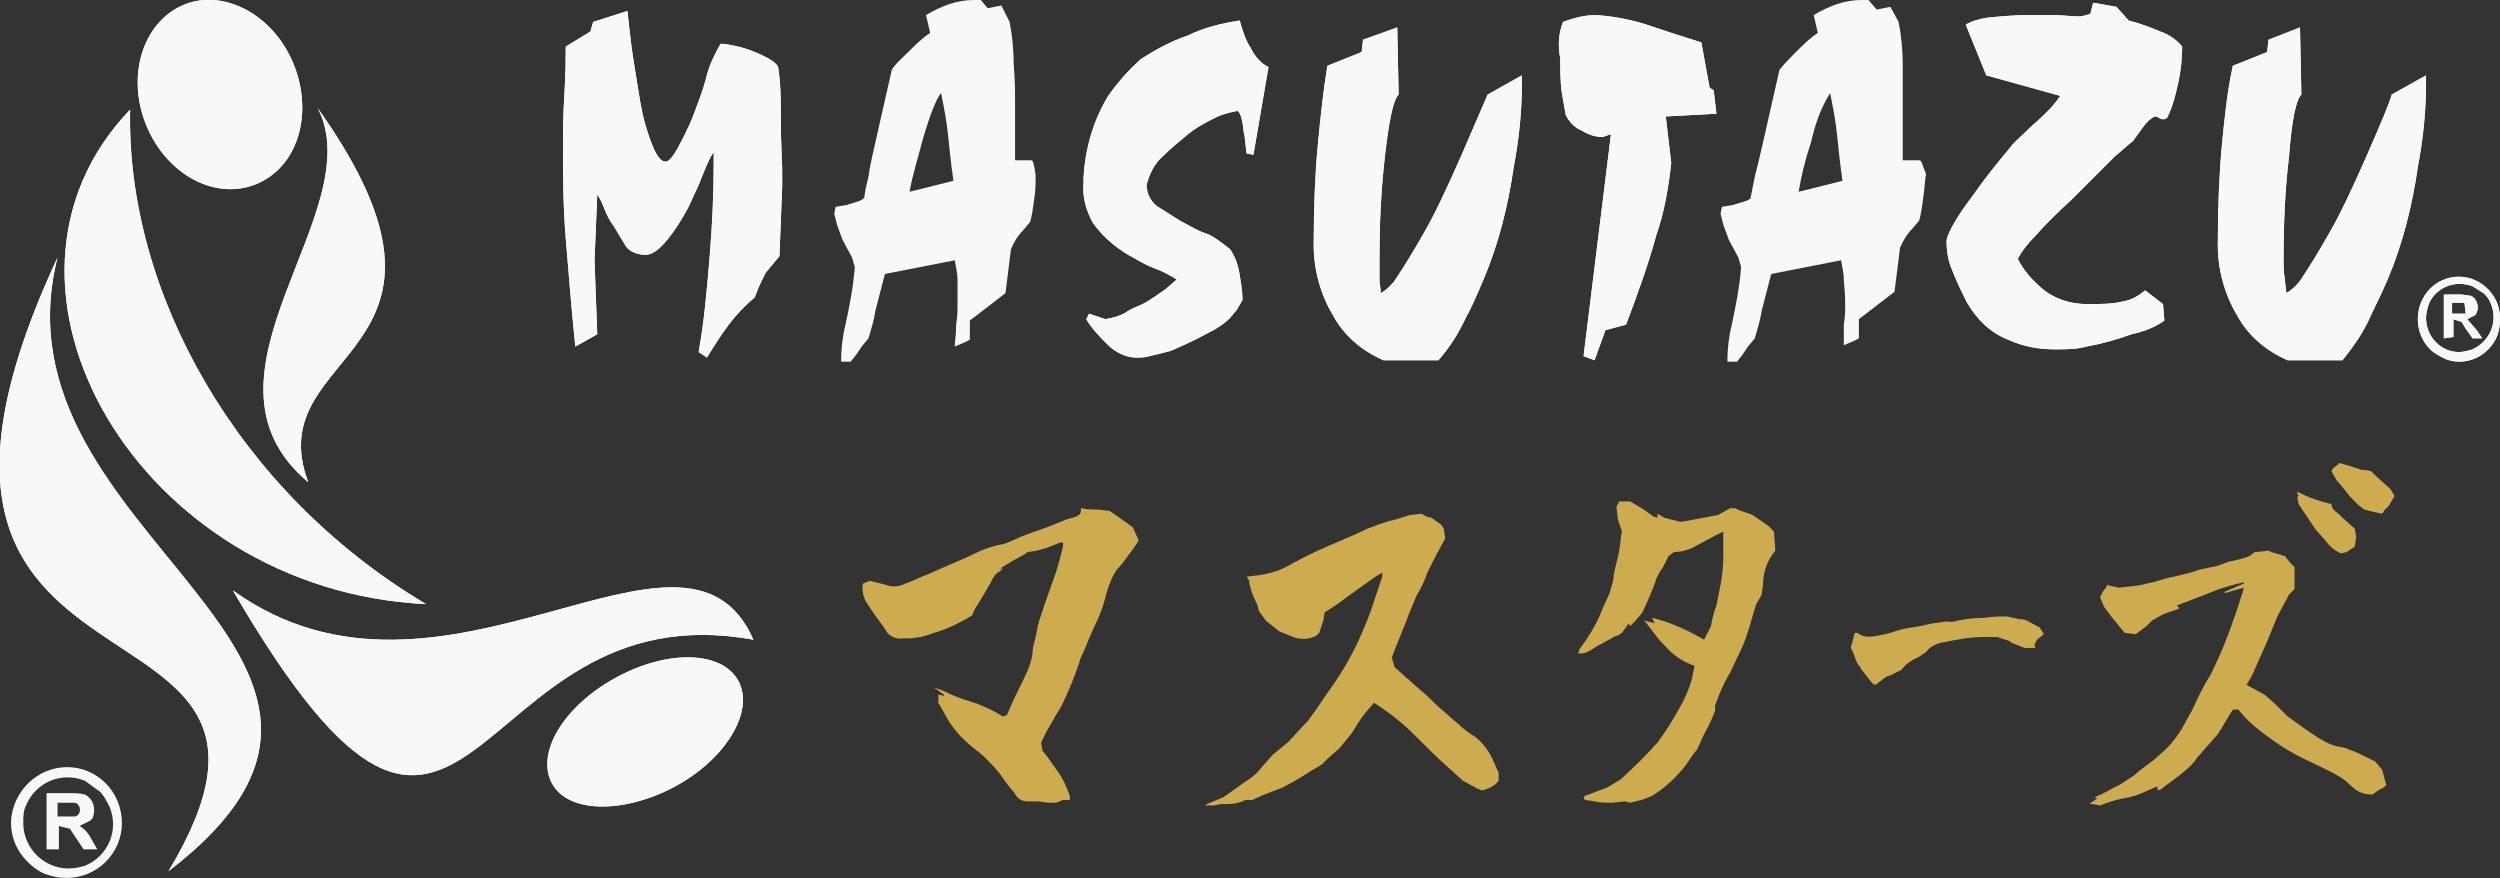 <?xml version="1.0" encoding="utf-8"?>
<!-- Generator: Adobe Illustrator 28.2.0, SVG Export Plug-In . SVG Version: 6.00 Build 0)  -->
<svg version="1.1" id="Vrstva_1" xmlns="http://www.w3.org/2000/svg" xmlns:xlink="http://www.w3.org/1999/xlink" x="0px" y="0px"
	 viewBox="0 0 182.5 64.1" style="enable-background:new 0 0 182.5 64.1;" xml:space="preserve">
<rect x="0" y="0" width="182.5" height="64.1" fill="#333333" stroke="none"/>
<style type="text/css">
	.st0{fill-rule:evenodd;clip-rule:evenodd;fill:#F8F8F8;}
	.st1{fill:#F8F8F8;}
	.st2{fill:#CDAC4F;}
</style>
<path id="Path_60" class="st0" d="M167.9,2l0.1,4.9c-0.4,0.4-0.7,1.9-0.9,4.5c-0.3,2.5-0.4,5-0.4,7.5c0,0.5,0,1,0.1,1.5
	c0,0.3,0.1,0.7,0.1,1c0.5-0.3,0.9-0.7,1.2-1.2c0.4-0.6,1.1-1.7,2-3.3c0.7-1.2,1.6-3.1,2.7-5.6c1-2.3,1.6-3.7,1.8-4.4l2.5-1.4V6
	c0,2.1-0.2,4.1-0.6,6.2c-0.4,2.8-1.1,5.6-2.2,8.2c-0.6,1.4-1.1,2.3-1.3,2.8c-0.5,1.1-1.2,2.1-2,3.1h-4c-1.6-0.7-2.9-1.8-3.7-3.3
	c-0.9-1.5-1.4-3.3-1.4-5.1c0-2.8,0.1-5.2,0.3-7.3c0.2-2.1,0.4-4,0.8-5.8l2.5-1l0.1-0.9L167.9,2z"/>
<path id="Path_61" class="st1" d="M167.9,2l0.1,4.9c-0.4,0.4-0.7,1.9-0.9,4.5c-0.3,2.5-0.4,5-0.4,7.5c0,0.5,0,1,0.1,1.5
	c0,0.3,0.1,0.7,0.1,1c0.5-0.3,0.9-0.7,1.2-1.2c0.4-0.6,1.1-1.7,2-3.3c0.7-1.2,1.6-3.1,2.7-5.6c1-2.3,1.6-3.7,1.8-4.4l2.5-1.4V6
	c0,2.1-0.2,4.1-0.6,6.2c-0.4,2.8-1.1,5.6-2.2,8.2c-0.6,1.4-1.1,2.3-1.3,2.8c-0.5,1.1-1.2,2.1-2,3.1h-4c-1.6-0.7-2.9-1.8-3.7-3.3
	c-0.9-1.5-1.4-3.3-1.4-5.1c0-2.8,0.1-5.2,0.3-7.3c0.2-2.1,0.4-4,0.8-5.8l2.5-1l0.1-0.9L167.9,2z"/>
<path id="Path_62" class="st0" d="M158.2,8.6L158,8.7l-0.2,0l-0.4-0.2c-0.2,0-0.5,0.2-0.9,0.7l-0.8,1.1c-0.4,0.3-0.8,0.7-1.3,1.1
	c-0.8,0.8-1.9,1.9-3.2,3.2c-1,0.9-1.9,1.8-2.6,2.6c-0.5,0.5-1,1.1-1.3,1.7c0.4,0.8,1,1.5,1.7,2.1c0.9,0.8,2.1,1.2,3.4,1.2
	c0.9,0,1.8,0,2.6-0.2c0.6-0.1,1.1-0.4,1.6-0.8l1.3,1l0.1,1.2c-0.7,0.5-1.5,0.8-2.4,1c-1.1,0.4-2.2,0.7-3.3,0.9
	c-0.7,0.2-1.5,0.2-2.3,0.2c-1.2,0-2.3-0.2-3.4-0.7c-1.3-0.5-2.3-1.5-3-2.7c-0.4-0.8-0.8-1.6-1.1-2.4c-0.3-0.7-0.4-1.4-0.4-2.1
	c0-0.4,0.6-1.6,1.9-3.3c0.9-1.3,1.8-2.4,2.8-3.6c0.1-0.2,0.6-0.6,1.4-1.4c0.8-0.7,1.6-1.4,2.2-2.3L145,5.5l-1.5-3.7
	c0.5-0.3,1-0.4,1.5-0.5c1-0.1,2-0.2,3.1-0.2c0.6,0,1.2,0,1.8,0c0.6,0,1.3,0.1,2,0.1l0.4-0.1l0.3-0.1l0.2-0.8l1.7,0.3l0.9,1
	c0.8,0.2,1.6,0.5,2.3,0.8c0.6,0.2,1.2,0.6,1.6,1.1c0,0.9-0.1,1.8-0.3,2.7C158.8,7,158.6,7.8,158.2,8.6z"/>
<path id="Path_63" class="st1" d="M158.2,8.6L158,8.7l-0.2,0l-0.4-0.2c-0.2,0-0.5,0.2-0.9,0.7l-0.8,1.1c-0.4,0.3-0.8,0.7-1.3,1.1
	c-0.8,0.8-1.9,1.9-3.2,3.2c-1,0.9-1.9,1.8-2.6,2.6c-0.5,0.5-1,1.1-1.3,1.7c0.4,0.8,1,1.5,1.7,2.1c0.9,0.8,2.1,1.2,3.4,1.2
	c0.9,0,1.8,0,2.6-0.2c0.6-0.1,1.1-0.4,1.6-0.8l1.3,1l0.1,1.2c-0.7,0.5-1.5,0.8-2.4,1c-1.1,0.4-2.2,0.7-3.3,0.9
	c-0.7,0.2-1.5,0.2-2.3,0.2c-1.2,0-2.3-0.2-3.4-0.7c-1.3-0.5-2.3-1.5-3-2.7c-0.4-0.8-0.8-1.6-1.1-2.4c-0.3-0.7-0.4-1.4-0.4-2.1
	c0-0.4,0.6-1.6,1.9-3.3c0.9-1.3,1.8-2.4,2.8-3.6c0.1-0.2,0.6-0.6,1.4-1.4c0.8-0.7,1.6-1.4,2.2-2.3L145,5.5l-1.5-3.7
	c0.5-0.3,1-0.4,1.5-0.5c1-0.1,2-0.2,3.1-0.2c0.6,0,1.2,0,1.8,0c0.6,0,1.3,0.1,2,0.1l0.4-0.1l0.3-0.1l0.2-0.8l1.7,0.3l0.9,1
	c0.8,0.2,1.6,0.5,2.3,0.8c0.6,0.2,1.2,0.6,1.6,1.1c0,0.9-0.1,1.8-0.3,2.7C158.8,7,158.6,7.8,158.2,8.6z"/>
<path id="Path_64" class="st1" d="M75.3,11.7h-1.2V7.2c0-0.5,0-1.3-0.1-2.5c0-1-0.1-2.1-0.3-3.1l-0.6-1.2l-1,0.2L71.6,0h-0.5
	c-0.6,0-1.2,0.1-1.8,0.3c-0.6,0.2-1.2,0.5-1.7,0.8l0.3,1.3c-0.6,0.4-1.1,0.9-1.6,1.4c-0.4,0.4-0.9,0.8-1.2,1.3l-1.2,5.3
	c-0.2,0.9-0.4,1.7-0.5,2.5c-0.2,0.8-0.3,1.3-0.3,1.5c-0.1,0.2-0.4,0.3-1.1,0.5c-0.2,0.1-0.5,0.1-1,0.2l-0.1,0.5l0.2,0.8l0.4,1.1
	l0.7,1.3l0.2,0.7c-0.1,1.4-0.4,2.9-0.7,4.3c-0.2,0.8-0.3,1.7-0.3,2.6h0.7l0.4-0.5l0.4-0.6l0.5-0.6c0.2-0.7,0.4-1.3,0.5-2l0.7-2.7
	l5.1-1c0.1,0.6,0.2,1,0.2,1.4s0,0.9,0,1.8c0,0.4,0,0.9-0.1,1.5c0,0.7-0.1,1.2-0.1,1.6l0.7-0.3l0.4-0.2v-1.4l2.6-2l0.4-3.2
	c0.2-0.5,0.5-1,0.9-1.4l0.5-0.6c0.1-0.3,0.2-0.9,0.3-1.7c0.1-0.6,0.1-1.1,0.1-1.7C75.5,12,75.4,11.7,75.3,11.7z M66.4,14
	c0.2-1.2,0.6-2.4,0.9-3.6c0.6-2.1,1.1-3.3,1.4-3.6c0.2,1,0.4,2,0.5,3c0.1,0.9,0.2,2,0.4,3.4L66.4,14z"/>
<path id="Path_65" class="st0" d="M140.1,11.7h-1.2V7.2c0-0.5,0-1.3,0-2.5c0-1-0.1-2.1-0.3-3.1L138,0.5l-1,0.2L136.4,0h-0.5
	c-0.6,0-1.2,0.1-1.8,0.3c-0.6,0.2-1.2,0.5-1.7,0.8l0.3,1.3c-0.6,0.4-1.1,0.9-1.6,1.4c-0.4,0.4-0.8,0.8-1.2,1.3l-1.2,5.3
	c-0.2,0.9-0.4,1.7-0.6,2.5c-0.1,0.5-0.2,1-0.3,1.5c0,0.2-0.4,0.3-1.1,0.5c-0.2,0.1-0.5,0.1-1,0.2l-0.1,0.5l0.2,0.8l0.4,1.1l0.7,1.3
	l0.2,0.7c-0.1,1.4-0.4,2.9-0.7,4.3c-0.2,0.8-0.3,1.7-0.3,2.6h0.7l0.4-0.5l0.4-0.6l0.5-0.6c0.2-0.7,0.4-1.3,0.5-2l0.7-2.7l5.1-1
	c0.1,0.6,0.2,1,0.2,1.4c0,0.3,0.1,0.9,0.1,1.8c0,0.4,0,0.9-0.1,1.5c0,0.7,0,1.2,0,1.5l0.7-0.3l0.4-0.2v-1.4l2.6-2l0.4-3.2
	c0.2-0.5,0.5-1,0.9-1.4l0.5-0.6c0.1-0.3,0.2-0.9,0.3-1.7c0.1-0.6,0.1-1.1,0.2-1.7C140.3,12,140.3,11.7,140.1,11.7z M131.3,14
	c0.2-1.2,0.5-2.4,0.9-3.6c0.3-1.3,0.7-2.5,1.4-3.6c0.2,1,0.4,2,0.5,3c0.1,0.9,0.2,2,0.4,3.4L131.3,14z"/>
<path id="Path_66" class="st0" d="M114.1,1.6c0.8-0.3,1.6-0.5,2.4-0.5c1.5,0.1,2.9,0.4,4.3,0.9c0.3,0.1,1.5,0.5,3.4,1.1l0.6,3.3
	l0.3,0.2l0.2,1.7l-3.7,0.2l0.4,3.4c-0.2,1.8-0.5,3.6-1.1,5.3c-0.6,2.2-1.4,4.4-2.2,6.5l-1.5,0.4l-0.8,2.2l-0.8-0.3l2-16.2l-0.6,0.2
	c-0.6,0-1.1-0.2-1.6-0.5c-0.5-0.2-0.9-0.7-1.1-1.1c-0.1-0.6-0.2-1.1-0.3-1.7c-0.1-0.8-0.1-1.6-0.1-2.4
	C113.7,3.2,113.8,2.4,114.1,1.6z"/>
<path id="Path_67" class="st1" d="M114.1,1.6c0.8-0.3,1.6-0.5,2.4-0.5c1.5,0.1,2.9,0.4,4.3,0.9c0.3,0.1,1.5,0.5,3.4,1.1l0.6,3.3
	l0.3,0.2l0.2,1.7l-3.7,0.2l0.4,3.4c-0.2,1.8-0.5,3.6-1.1,5.3c-0.6,2.2-1.4,4.4-2.2,6.5l-1.5,0.4l-0.8,2.2l-0.8-0.3l2-16.2l-0.6,0.2
	c-0.6,0-1.1-0.2-1.6-0.5c-0.5-0.2-0.9-0.7-1.1-1.1c-0.1-0.6-0.2-1.1-0.3-1.7c-0.1-0.8-0.1-1.6-0.1-2.4
	C113.7,3.2,113.8,2.4,114.1,1.6z"/>
<path id="Path_68" class="st0" d="M102,2l0.1,4.9c-0.4,0.4-0.7,1.9-1,4.5s-0.4,5.1-0.4,7.5c0,0.5,0,1,0,1.5c0,0.3,0.1,0.7,0.1,1
	c0.5-0.3,0.9-0.7,1.2-1.2c0.4-0.6,1.1-1.7,2-3.3c0.7-1.2,1.6-3.1,2.7-5.6c1-2.3,1.6-3.7,1.9-4.4l2.5-1.4V6c0,2.1-0.2,4.1-0.6,6.2
	c-0.4,2.8-1.1,5.6-2.2,8.2c-0.6,1.4-1,2.3-1.3,2.8c-0.5,1.1-1.2,2.2-2,3.1h-4c-1.6-0.7-2.9-1.8-3.7-3.3c-0.9-1.5-1.4-3.3-1.4-5.1
	c0-2.8,0.1-5.2,0.3-7.3c0.2-2.1,0.4-4,0.7-5.8l2.5-1l0.1-0.9L102,2z"/>
<path id="Path_69" class="st1" d="M102,2l0.1,4.9c-0.4,0.4-0.7,1.9-1,4.5s-0.4,5.1-0.4,7.5c0,0.5,0,1,0,1.5c0,0.3,0.1,0.7,0.1,1
	c0.5-0.3,0.9-0.7,1.2-1.2c0.4-0.6,1.1-1.7,2-3.3c0.7-1.2,1.6-3.1,2.7-5.6c1-2.3,1.6-3.7,1.9-4.4l2.5-1.4V6c0,2.1-0.2,4.1-0.6,6.2
	c-0.4,2.8-1.1,5.6-2.2,8.2c-0.6,1.4-1,2.3-1.3,2.8c-0.5,1.1-1.2,2.2-2,3.1h-4c-1.6-0.7-2.9-1.8-3.7-3.3c-0.9-1.5-1.4-3.3-1.4-5.1
	c0-2.8,0.1-5.2,0.3-7.3c0.2-2.1,0.4-4,0.7-5.8l2.5-1l0.1-0.9L102,2z"/>
<path id="Path_70" class="st0" d="M83.3,4.3c1.1-0.7,2.2-1.3,3.4-1.7c1.2-0.6,2.5-0.9,3.8-1.1c0.2,0.7,0.4,1.4,0.8,2
	c0.3,0.6,0.7,1.1,1.3,1.4l-1.1,6.4L91,11.2c-0.1-0.7-0.1-1.2-0.2-1.5c-0.1-1.1-0.3-1.6-0.5-1.6c-0.5,0.1-0.9,0.2-1.4,0.4
	c-0.8,0.4-1.6,0.8-2.3,1.4c-0.6,0.5-1.2,1-1.7,1.5c-0.6,0.5-1,1.3-1.2,2.1c0,0.7,0.4,1.4,1,1.7c0.8,0.5,1.4,0.9,1.6,1
	c0.6,0.3,1.2,0.7,1.9,0.9c0.6,0.3,1.1,0.7,1.6,1.1c0.4,0.6,0.6,1.2,0.7,1.9c0.1,0.6,0.2,1.2,0.2,1.8l-0.4,0.7l-0.5,0.6
	c-0.5,0.5-1,0.8-1.6,1.1c-0.9,0.5-1.8,0.9-2.7,1.3c-0.7,0.2-1.2,0.3-1.6,0.4c-0.3,0.1-0.6,0.1-1,0.1c-0.7,0-1.5-0.4-2-0.9
	c-0.6-0.6-1.2-1.2-1.6-1.9l0.2-0.4l0.6,0.2l0.6,0.2c0.5-0.1,1-0.2,1.5-0.5c0.1-0.1,0.5-0.3,1.2-0.6c0.6-0.3,1.1-0.7,1.7-1.1l0.8-0.7
	c-0.5-0.3-1-0.6-1.6-0.8c-0.5-0.2-0.9-0.4-1.4-0.7c-1.2-0.6-2.3-1.5-3.1-2.6c-0.5-0.9-0.8-1.9-0.7-2.9V13c0.1-2.1,0.7-4.2,1.8-6
	C81.6,6,82.4,5.1,83.3,4.3z"/>
<path id="Path_71" class="st1" d="M83.3,4.3c1.1-0.7,2.2-1.3,3.4-1.7c1.2-0.6,2.5-0.9,3.8-1.1c0.2,0.7,0.4,1.4,0.8,2
	c0.3,0.6,0.7,1.1,1.3,1.4l-1.1,6.4L91,11.2c-0.1-0.7-0.1-1.2-0.2-1.5c-0.1-1.1-0.3-1.6-0.5-1.6c-0.5,0.1-0.9,0.2-1.4,0.4
	c-0.8,0.4-1.6,0.8-2.3,1.4c-0.6,0.5-1.2,1-1.7,1.5c-0.6,0.5-1,1.3-1.2,2.1c0,0.7,0.4,1.4,1,1.7c0.8,0.5,1.4,0.9,1.6,1
	c0.6,0.3,1.2,0.7,1.9,0.9c0.6,0.3,1.1,0.7,1.6,1.1c0.4,0.6,0.6,1.2,0.7,1.9c0.1,0.6,0.2,1.2,0.2,1.8l-0.4,0.7l-0.5,0.6
	c-0.5,0.5-1,0.8-1.6,1.1c-0.9,0.5-1.8,0.9-2.7,1.3c-0.7,0.2-1.2,0.3-1.6,0.4c-0.3,0.1-0.6,0.1-1,0.1c-0.7,0-1.5-0.4-2-0.9
	c-0.6-0.6-1.2-1.2-1.6-1.9l0.2-0.4l0.6,0.2l0.6,0.2c0.5-0.1,1-0.2,1.5-0.5c0.1-0.1,0.5-0.3,1.2-0.6c0.6-0.3,1.1-0.7,1.7-1.1l0.8-0.7
	c-0.5-0.3-1-0.6-1.6-0.8c-0.5-0.2-0.9-0.4-1.4-0.7c-1.2-0.6-2.3-1.5-3.1-2.6c-0.5-0.9-0.8-1.9-0.7-2.9V13c0.1-2.1,0.7-4.2,1.8-6
	C81.6,6,82.4,5.1,83.3,4.3z"/>
<path id="Path_72" class="st0" d="M45.8,0.8c0.1,0.9,0.2,1.8,0.3,2.6s0.3,1.9,0.5,3.2s0.4,2.2,0.6,2.8c0.5,1.6,0.9,2.4,1.4,2.4
	c0.3,0,0.7-0.6,1.3-1.8c0.2-0.4,0.5-1,0.8-1.8c0.2-0.6,0.6-1.5,0.9-2.7c0.2-0.8,0.6-1.6,1-2.3h0.2c0.8,0.1,1.6,0.3,2.3,0.6
	c1,0.4,1.6,0.8,1.7,1.1c0.2,1.2,0.2,2.4,0.2,3.6c0,2.1,0.1,3.4,0.1,3.9v1.2l-0.2,5.1l-1,1.2c-0.3,0.6-0.6,1.2-0.8,1.8
	c-0.7,0.6-1.3,1.2-1.9,2c-0.6,0.8-1.1,1.6-1.6,2.4l-0.6-0.4c0.4-2.2,0.6-4.5,0.8-6.9c0.2-2.4,0.3-4.7,0.3-7v-0.7
	c-0.4,0.6-0.6,1.2-0.9,1.9c-0.2,0.6-0.5,1.1-0.7,1.6c-0.4,0.9-0.9,1.7-1.4,2.4c-0.8,1.1-1.4,1.6-2,1.6c-0.5,0-1.1-0.2-1.4-0.6
	c-0.3-0.5-0.6-1-0.9-1.5c-0.3-0.4-0.5-0.8-0.7-1.3c-0.1-0.3-0.3-0.7-0.5-1l-0.2,4.8l0.2,5.4L42,25.3c-0.3-2.9-0.5-5.5-0.7-7.9
	s-0.2-4.6-0.2-6.8c0-0.8,0-2.1,0.1-3.7c0.1-1.7,0.1-2.8,0.1-3.5l1.8-1.1l0.2-0.7L45.8,0.8z"/>
<path id="Path_73" class="st1" d="M45.8,0.8c0.1,0.9,0.2,1.8,0.3,2.6s0.3,1.9,0.5,3.2s0.4,2.2,0.6,2.8c0.5,1.6,0.9,2.4,1.4,2.4
	c0.3,0,0.7-0.6,1.3-1.8c0.2-0.4,0.5-1,0.8-1.8c0.2-0.6,0.6-1.5,0.9-2.7c0.2-0.8,0.6-1.6,1-2.3h0.2c0.8,0.1,1.6,0.3,2.3,0.6
	c1,0.4,1.6,0.8,1.7,1.1c0.2,1.2,0.2,2.4,0.2,3.6c0,2.1,0.1,3.4,0.1,3.9v1.2l-0.2,5.1l-1,1.2c-0.3,0.6-0.6,1.2-0.8,1.8
	c-0.7,0.6-1.3,1.2-1.9,2c-0.6,0.8-1.1,1.6-1.6,2.4l-0.6-0.4c0.4-2.2,0.6-4.5,0.8-6.9c0.2-2.4,0.3-4.7,0.3-7v-0.7
	c-0.4,0.6-0.6,1.2-0.9,1.9c-0.2,0.6-0.5,1.1-0.7,1.6c-0.4,0.9-0.9,1.7-1.4,2.4c-0.8,1.1-1.4,1.6-2,1.6c-0.5,0-1.1-0.2-1.4-0.6
	c-0.3-0.5-0.6-1-0.9-1.5c-0.3-0.4-0.5-0.8-0.7-1.3c-0.1-0.3-0.3-0.7-0.5-1l-0.2,4.8l0.2,5.4L42,25.3c-0.3-2.9-0.5-5.5-0.7-7.9
	s-0.2-4.6-0.2-6.8c0-0.8,0-2.1,0.1-3.7c0.1-1.7,0.1-2.8,0.1-3.5l1.8-1.1l0.2-0.7L45.8,0.8z"/>
<path id="Path_74" class="st0" d="M180.5,20.9c-1.3-0.5-2.7,0.1-3.2,1.3c-0.1,0.3-0.2,0.7-0.2,1c0,1.4,1.1,2.5,2.4,2.5
	c0.3,0,0.7-0.1,1-0.2c1.3-0.6,1.9-2.1,1.3-3.4c-0.1-0.3-0.3-0.5-0.5-0.7L180.5,20.9z M179.5,20.2c1.7,0,3.1,1.5,3,3.2
	c0,0.4-0.1,0.8-0.2,1.1c-0.6,1.5-2.3,2.3-3.8,1.7c-0.4-0.2-0.8-0.4-1.1-0.7c-0.6-0.6-0.9-1.4-0.9-2.2
	C176.5,21.6,177.8,20.2,179.5,20.2z M179,22.9h0.4l0.6,0l-0.1-0.8H179L179,22.9z M178.4,24.7v-3.2h1.3l0.7,0.1
	c0.4,0.2,0.6,0.8,0.4,1.2c0,0.1-0.1,0.1-0.1,0.2l-0.6,0.3l0.7,0.8l0.4,0.6h-0.7l-0.5-0.7l-0.3-0.5l-0.6-0.2v1.3L178.4,24.7z"/>
<path id="Path_75" class="st1" d="M180.5,20.9c-1.3-0.5-2.7,0.1-3.2,1.3c-0.1,0.3-0.2,0.7-0.2,1c0,1.4,1.1,2.5,2.4,2.5
	c0.3,0,0.7-0.1,1-0.2c1.3-0.6,1.9-2.1,1.3-3.4c-0.1-0.3-0.3-0.5-0.5-0.7L180.5,20.9z M179.5,20.2c1.7,0,3.1,1.5,3,3.2
	c0,0.4-0.1,0.8-0.2,1.1c-0.6,1.5-2.3,2.3-3.8,1.7c-0.4-0.2-0.8-0.4-1.1-0.7c-0.6-0.6-0.9-1.4-0.9-2.2
	C176.5,21.6,177.8,20.2,179.5,20.2z M179,22.9h0.4l0.6,0l-0.1-0.8H179L179,22.9z M178.4,24.7v-3.2h1.3l0.7,0.1
	c0.4,0.2,0.6,0.8,0.4,1.2c0,0.1-0.1,0.1-0.1,0.2l-0.6,0.3l0.7,0.8l0.4,0.6h-0.7l-0.5-0.7l-0.3-0.5l-0.6-0.2v1.3L178.4,24.7z"/>
<path id="Path_76" class="st0" d="M17,43.1c15.3,11,33-7.8,38,3.6C33.7,42.8,34.6,73.3,17,43.1z"/>
<path id="Path_77" class="st1" d="M17,43.1c15.3,11,33-7.8,38,3.6C33.7,42.8,34.6,73.3,17,43.1z"/>
<path id="Path_78" class="st0" d="M44.9,49.5c3.8-2.1,7.8-2,9,0.2s-0.9,5.7-4.6,7.7s-7.8,2-9-0.2S41.1,51.6,44.9,49.5z"/>
<path id="Path_79" class="st1" d="M44.9,49.5c3.8-2.1,7.8-2,9,0.2s-0.9,5.7-4.6,7.7s-7.8,2-9-0.2S41.1,51.6,44.9,49.5z"/>
<path id="Path_80" class="st0" d="M13.3,0.4c2.9-1.3,6.6,0.6,8.1,4.2s0.4,7.5-2.6,8.8s-6.6-0.6-8.1-4.2S10.4,1.7,13.3,0.4z"/>
<path id="Path_81" class="st1" d="M13.3,0.4c2.9-1.3,6.6,0.6,8.1,4.2s0.4,7.5-2.6,8.8s-6.6-0.6-8.1-4.2S10.4,1.7,13.3,0.4z"/>
<path id="Path_82" class="st0" d="M22.5,35.2c-9.3-7.8,4.6-19.7,0.7-27.3C36.2,26.2,18.8,25.3,22.5,35.2z"/>
<path id="Path_83" class="st1" d="M22.5,35.2c-9.3-7.8,4.6-19.7,0.7-27.3C36.2,26.2,18.8,25.3,22.5,35.2z"/>
<path id="Path_84" class="st0" d="M12.3,63.6C33,47.7-1,39.3,4.2,18.8C-12.3,54.2,25.7,41.3,12.3,63.6z"/>
<path id="Path_85" class="st1" d="M12.3,63.6C33,47.7-1,39.3,4.2,18.8C-12.3,54.2,25.7,41.3,12.3,63.6z"/>
<path id="Path_86" class="st0" d="M31.1,44.1C17.3,35.9,9.2,21.3,9.5,8C-2.8,20.8,10.1,43.1,31.1,44.1z"/>
<path id="Path_87" class="st1" d="M31.1,44.1C17.3,35.9,9.2,21.3,9.5,8C-2.8,20.8,10.1,43.1,31.1,44.1z"/>
<path id="Path_88" class="st0" d="M6.2,57c-1.7-0.7-3.6,0.1-4.3,1.8c-0.2,0.4-0.2,0.8-0.2,1.3c0,1.8,1.5,3.3,3.3,3.3
	c0.4,0,0.9-0.1,1.2-0.2c1.7-0.7,2.5-2.6,1.8-4.3c-0.2-0.4-0.4-0.8-0.7-1.1L6.2,57 M4.9,56c2.2,0,4,1.8,4,4.1c0,0.5-0.1,1-0.3,1.5
	c-0.9,2.1-3.2,3-5.3,2.2c-0.5-0.2-0.9-0.5-1.3-0.9c-0.8-0.8-1.2-1.8-1.2-2.9C0.9,57.8,2.7,56,4.9,56L4.9,56z M4.2,59.6h0.6l0.7,0
	c0.3-0.1,0.4-0.4,0.3-0.7c-0.1-0.2-0.2-0.3-0.4-0.3l-0.6,0H4.2V59.6z M3.4,62v-4.1h1.8c0.3,0,0.6,0,1,0.1c0.6,0.3,0.8,1,0.6,1.6
	c0,0.1-0.1,0.2-0.2,0.3l-0.8,0.4c0.4,0.2,0.7,0.6,0.9,1L7.1,62h-1l-0.6-0.9l-0.4-0.6l-0.8-0.2V62L3.4,62z"/>
<path id="Path_89" class="st2" d="M100.3,51.3L99.7,52c-0.4,0.5-0.7,1-1,1.5l-0.9,1.1l-0.9,0.8l-0.4,0.4l-1,0.6
	c-0.6,0.4-1.3,0.8-1.9,1.1L92.3,58l-0.9,0.4l-0.3,0l-0.2,0c-0.5,0.3-1.2,0.3-1.8,0.3l-0.5,0.1l-0.6,0l0.1-0.1l1.2-0.5l1-0.7l0.7-0.5
	c0.5-0.3,0.9-0.7,1.2-1.1l0.7-0.8l1.1-0.9c0.5-0.5,1-1.1,1.5-1.6c0.6-0.8,1.1-1.6,1.6-2.3c0.8-1.1,1.5-2.3,2.1-3.6
	c0.4-0.9,0.8-1.8,1.1-2.8c0.2-0.6,0.4-1.2,0.6-1.8l0-0.3l-0.5,0.3c-0.7,0.5-1.4,1-2.1,1.5c-0.5,0.4-1.1,0.8-1.6,1.1l-0.1,0.6
	l-0.3,0.9l-0.2,0.2c-0.5,0.3-1.2,0.3-1.7,0.1l-1-0.4l-1-0.8l-0.5-0.7l-0.1-0.4l-0.4-0.9l-0.2-0.7l0-0.2L91,42.1l0.8-0.1
	c0.9-0.1,1.8-0.4,2.6-0.9c1.1-0.6,2.2-1.1,3.4-1.6c0.7-0.3,1.4-0.6,2-0.9c0.5-0.2,1.1-0.4,1.7-0.6l0.1,0l1-0.3l0.3-0.1l0.9-0.1
	l0.3,0.2l0.4,0.1l0.7,0.5l0.2,0.3l0.1,0.7c-0.2,0.4-0.5,0.9-0.7,1.3l-0.6,1.2c-0.2,0.6-0.5,1.2-0.8,1.7l-0.5,1.2
	c-0.4,1.1-0.9,2.2-1.3,3.3l0.2,0.7l0.9,0.8l0.9,0.8c0.5,0.4,1,0.9,1.4,1.3c0.5,0.4,0.9,0.8,1.4,1.2c0.4,0.4,0.8,0.7,1.3,1
	c0.5,0.4,0.9,0.9,1.2,1.5l0.4,0.9l0.1,0.2l0,0.6c-0.3,0.4-0.8,0.6-1.2,0.7l-0.3-0.1l-1.1-0.6l-1-0.9c-0.9-0.8-1.8-1.7-2.7-2.6
	c-0.5-0.5-1-0.9-1.5-1.3l-0.7-0.5L100.3,51.3z"/>
<path id="Path_90" class="st2" d="M73,41.5l0.2,0l-0.2,0.2c-0.5,0.2-0.6,0.8-0.9,1.2l-0.4,0.7l-0.5,0.8l-0.2,0.4L71,44.9
	c-0.8,0.5-1.6,0.9-2.5,1.2c-0.4,0.1-0.8,0.3-1.3,0.4l-0.7,0.1l-0.6,0c-0.5,0.1-1.1-0.2-1.3-0.7l-0.8-1.1l-0.6-0.9
	c-0.2-0.4-0.3-0.9-0.2-1.3l0.5-0.2l1.2,0.3c0.5,0.2,1,0.1,1.4-0.1c0.6-0.2,1.1-0.5,1.7-0.7c1.3-0.6,2.6-1.1,3.8-1.7
	c0.5-0.2,1.1-0.4,1.7-0.5c0.6-0.2,1.1-0.5,1.7-0.7c0.5-0.2,0.9-0.3,1.4-0.5c0.5-0.2,1-0.4,1.5-0.6l0.4-0.1c0.3-0.1,0.7-0.2,0.6-0.7
	c0.5,0.1,0.9,0.1,1.3,0.1l0.8,0.1l0.6,0.4l1.1,0.8l0.4,0.9l0,0.1l-0.4,0.6c-0.4,0.5-0.7,1-1.1,1.4c-0.4,0.5-0.6,1.1-0.8,1.7
	c-0.2,0.8-0.4,1.5-0.8,2.3c-0.4,0.8-0.7,1.7-1.1,2.5c-0.4,1.3-0.9,2.5-1.5,3.7c-0.4,0.6-0.7,1.2-1,1.7l-0.4,0.8l0.1,0.6l0.4,0.5
	l0.7,1c0.3,0.4,0.5,0.8,0.7,1.3l0.2,0.5l0,0.3l-0.5,0l-0.5,0.2l-0.6,0l-0.7-0.1L75,58.5c-0.5,0-0.8-0.3-1-0.7
	c-0.4-0.4-0.7-0.9-1-1.3c-0.3-0.4-0.7-0.8-1.1-1.2c-0.4-0.4-0.9-0.7-1.3-1.1c-0.7-0.6-1.3-1.4-1.7-2.2l-0.4-0.7v-0.6l0.4,0.1l0-0.1
	l-0.7-0.5l0,0l0.6,0.2c0.6,0.3,1.3,0.6,2,0.8c0.7,0.2,1.3,0.5,1.9,0.8l0.5,0.3l0.3-0.1l0.4-0.9c0.3-0.7,0.7-1.4,1-2.1
	c0.3-0.6,0.5-1.3,0.5-1.9l0.2-0.8c0.1-0.5,0.2-1.1,0.4-1.6l0.3-0.9c0.2-0.6,0.4-1.1,0.6-1.7c0.3-0.8,0.5-1.6,0.7-2.4v-0.3l-0.2,0
	l-1,0.4l-0.7,0.2L75,40.3l-0.1,0.1l-0.9,0.5L73,41.5L73,41.5z"/>
<path id="Path_91" class="st2" d="M123.7,48.6c-0.9-0.3-1.6-0.8-2.2-1.5l-0.3-0.3l-0.4-0.5l-0.6-0.8l-0.2-0.2l0.8,0.2l-0.2-0.4
	c1.3,0.3,2.6,0.9,3.8,1.6l0.5-1c0.1-0.5,0.2-1,0.4-1.5c0.1-0.5,0.2-1,0.3-1.5c0.1-0.6,0.2-1.3,0.2-1.9c0-0.5,0-0.9,0-1.4l0-0.6
	l-0.6,0.3l-1.3,0.7c-0.5,0.3-1.1,0.5-1.7,0.5l-0.4,0.3l-0.4,0.8c-0.3,0.4-0.5,0.8-0.6,1.2l-0.4,1l-0.5,1.1l-0.5,0.6l-0.4,0.4
	l-0.1-0.2l-0.5,0.7l-0.3,0.2l-0.1,0l-1.1,0.6c-0.5,0.2-0.9,0.7-1.5,0.7l-0.2,0l0.1-0.3c0.6-0.8,1.1-1.6,1.5-2.5
	c0.2-0.6,0.5-1.1,0.7-1.6c0.1-0.4,0.3-0.9,0.3-1.3c0.1-0.6,0.3-1.2,0.4-1.8c0.1-0.5,0.1-1,0.2-1.4l-0.3-0.9l-0.1-0.9l0.2-0.4l0.8,0
	l1,0.6l0.7,0.5l0.3,0.1l0-0.3l0.5,0.3l1.2,0.3l1.1-0.2c0.5-0.1,1.1-0.2,1.6-0.3l0.9-0.5l0.4,0c0.4,0.3,1,0.3,1.4,0.6l1,0.7l0.4,0.4
	l0.1,1.4c-0.6,0.7-0.9,1.6-0.9,2.5l-0.1,0.7l-0.1,0.2l-0.3,0.5l-0.3,1c-0.2,0.7-0.4,1.4-0.7,2.1c-0.3,0.6-0.6,1.3-0.9,1.9
	c-0.5,0.8-0.8,1.6-1.1,2.4v0.2l0,0.2c-0.2,0.5-0.4,1-0.7,1.5l-0.2,0.4l-0.4,0.9l-0.4,0.5c-0.6,1-1.4,1.8-2.3,2.5l-0.6,0.4l-0.5,0.2
	l-0.3,0.1l-0.8,0.2l-0.4-0.1l-0.9,0.1c-0.4,0-0.9,0-1.3-0.1l-0.7-0.1l-0.1-0.2l0.1-0.1c0.5-0.2,1.1-0.4,1.6-0.6l1-0.6
	c1-0.9,1.9-1.8,2.7-2.7c0.6-0.8,1.1-1.6,1.6-2.5c0.4-0.7,0.7-1.4,0.9-2.1L123.7,48.6z"/>
<path id="Path_92" class="st2" d="M158.9,44.2l0.2,0.2l-0.2,0.1l-0.9,0.3l-0.2,0.1l-0.7,0.4l-0.4,0.4l-0.8,0.6l-0.8-0.1l-0.9-1.1
	l-0.6-0.8l-0.3-0.7l0.2-0.4l0.3-0.4l0-0.1l0.4,0.1l0.5,0.1c0.7-0.1,1.4-0.1,2-0.3c0.7-0.1,1.3-0.4,2-0.5l1.2-0.3l0.6-0.2
	c0.5-0.1,0.9-0.2,1.4-0.3l0.8-0.3c0.5-0.1,1-0.2,1.5-0.4l0.4-0.3l1-0.1l0.2,0.1l1,0.3l0.4,0.5l0.3,0.3v1.6l-0.4,0.4
	c-0.3,0.6-0.6,1.1-0.9,1.7c-0.2,0.5-0.4,1-0.6,1.5c-0.4,0.9-0.8,1.8-1.2,2.7L164,50l1.3,0.7l0.9,0.8l0.8,0.8
	c0.7,0.5,1.5,1.1,2.3,1.6c0.5,0.3,0.9,0.5,1.4,0.6l0.5,0.1l1,0.4l1.2,0.6l0.5,0.6l0.3,1.1l-0.2,0.2l-0.4,0.2l-0.4,0.3
	c-0.5,0-0.9-0.1-1.3-0.4l-0.8-0.7c-0.9-0.6-1.9-1-2.9-1.5c-0.8-0.4-1.5-0.8-2.2-1.3c-1-0.7-1.9-1.4-2.6-2.3l-0.4,0
	c-0.4,0.6-0.7,1.2-1.1,1.8l-0.8,0.9l-0.7,0.8c-0.3,0.5-0.8,0.9-1.3,1.3l-1.2,0.9l-0.1,0.1l-0.3,0.1l0-0.3l-0.7,0.3
	c-0.6,0.3-1.2,0.5-1.9,0.6c-0.5,0.1-1.1,0.3-1.6,0.5l-0.5-0.1l-0.3,0l0.6-0.4l-0.2-0.1c0.5-0.2,0.9-0.4,1.4-0.7
	c0.5-0.2,1-0.6,1.5-0.9c0.4-0.4,0.9-0.7,1.4-1.1l0.9-0.8c0.6-0.6,1.1-1.3,1.5-2.1l0.4-0.7c0.4-0.9,0.9-1.9,1.4-2.7
	c0.7-1.4,1.3-2.9,1.8-4.4c0.2-0.5,0.3-1,0.5-1.5l0.1-0.4l-1.4,0.4l0-0.1l1.4-0.6l0-0.1c-0.8,0.2-1.6,0.4-2.3,0.7
	C160.5,43.6,159.7,43.9,158.9,44.2z"/>
<path id="Path_93" class="st2" d="M136.9,50l-0.2-0.1l-0.8-1l-0.1-0.2c-0.4-0.4-0.4-1-0.7-1.4l0.3-1.1h0.2c0.6,0.5,1.4,0.2,2,0.1
	c0.5-0.1,0.9-0.3,1.4-0.4l1.2-0.2l0.9-0.2c0.4,0,0.9-0.2,1.3-0.1l0.1,0c0.8-0.2,1.6-0.3,2.4-0.3c0.5-0.1,1.1-0.1,1.6-0.1l0.9,0.2
	l0.1,0c0.5,0,0.9,0.4,1.4,0.6l0.3,0.5l-0.5,0.4l-0.2,0.4l0.1,0.2l-0.3,0l-0.5,0l-1-0.4l-0.1-0.1l-0.9-0.3l-1,0c-1,0-2,0.2-3,0.4
	c-0.5,0.1-0.9,0.3-1.2,0.7l-0.6,0.4c-0.5,0.2-0.9,0.5-1.2,0.9l-0.8,0.4l-0.3,0.1L136.9,50z"/>
<path id="Path_94" class="st2" d="M170.8,33.8l1,0.3l0.6,0.2h0.2l0.5,0.1l0.4,0.4l1,0.9l0.3,0.5l-0.4,0.7l-0.3,0.3l-0.2,0.3
	l-0.5-0.1l-0.4-0.1l-0.4-0.1l-0.4-0.3l-0.5-0.5c-0.4-0.4-0.7-0.9-1.1-1.3l-0.4-0.7l0.1-0.2L170.8,33.8z"/>
<path id="Path_95" class="st2" d="M171.9,39.9l-0.6,0.4l-0.4,0.1c-0.5-0.2-0.9-0.6-1.2-1l-0.7-0.8c-0.4-0.6-0.8-1.2-1.2-1.8
	l-0.1-0.5l0.1-0.1l-0.1-0.2l0-0.1c0.8,0.4,1.6,0.7,2.5,0.9c0,0.5,0.5,0.6,0.7,0.9l1,0.9l0.1,0.6L171.9,39.9z"/>
</svg>
